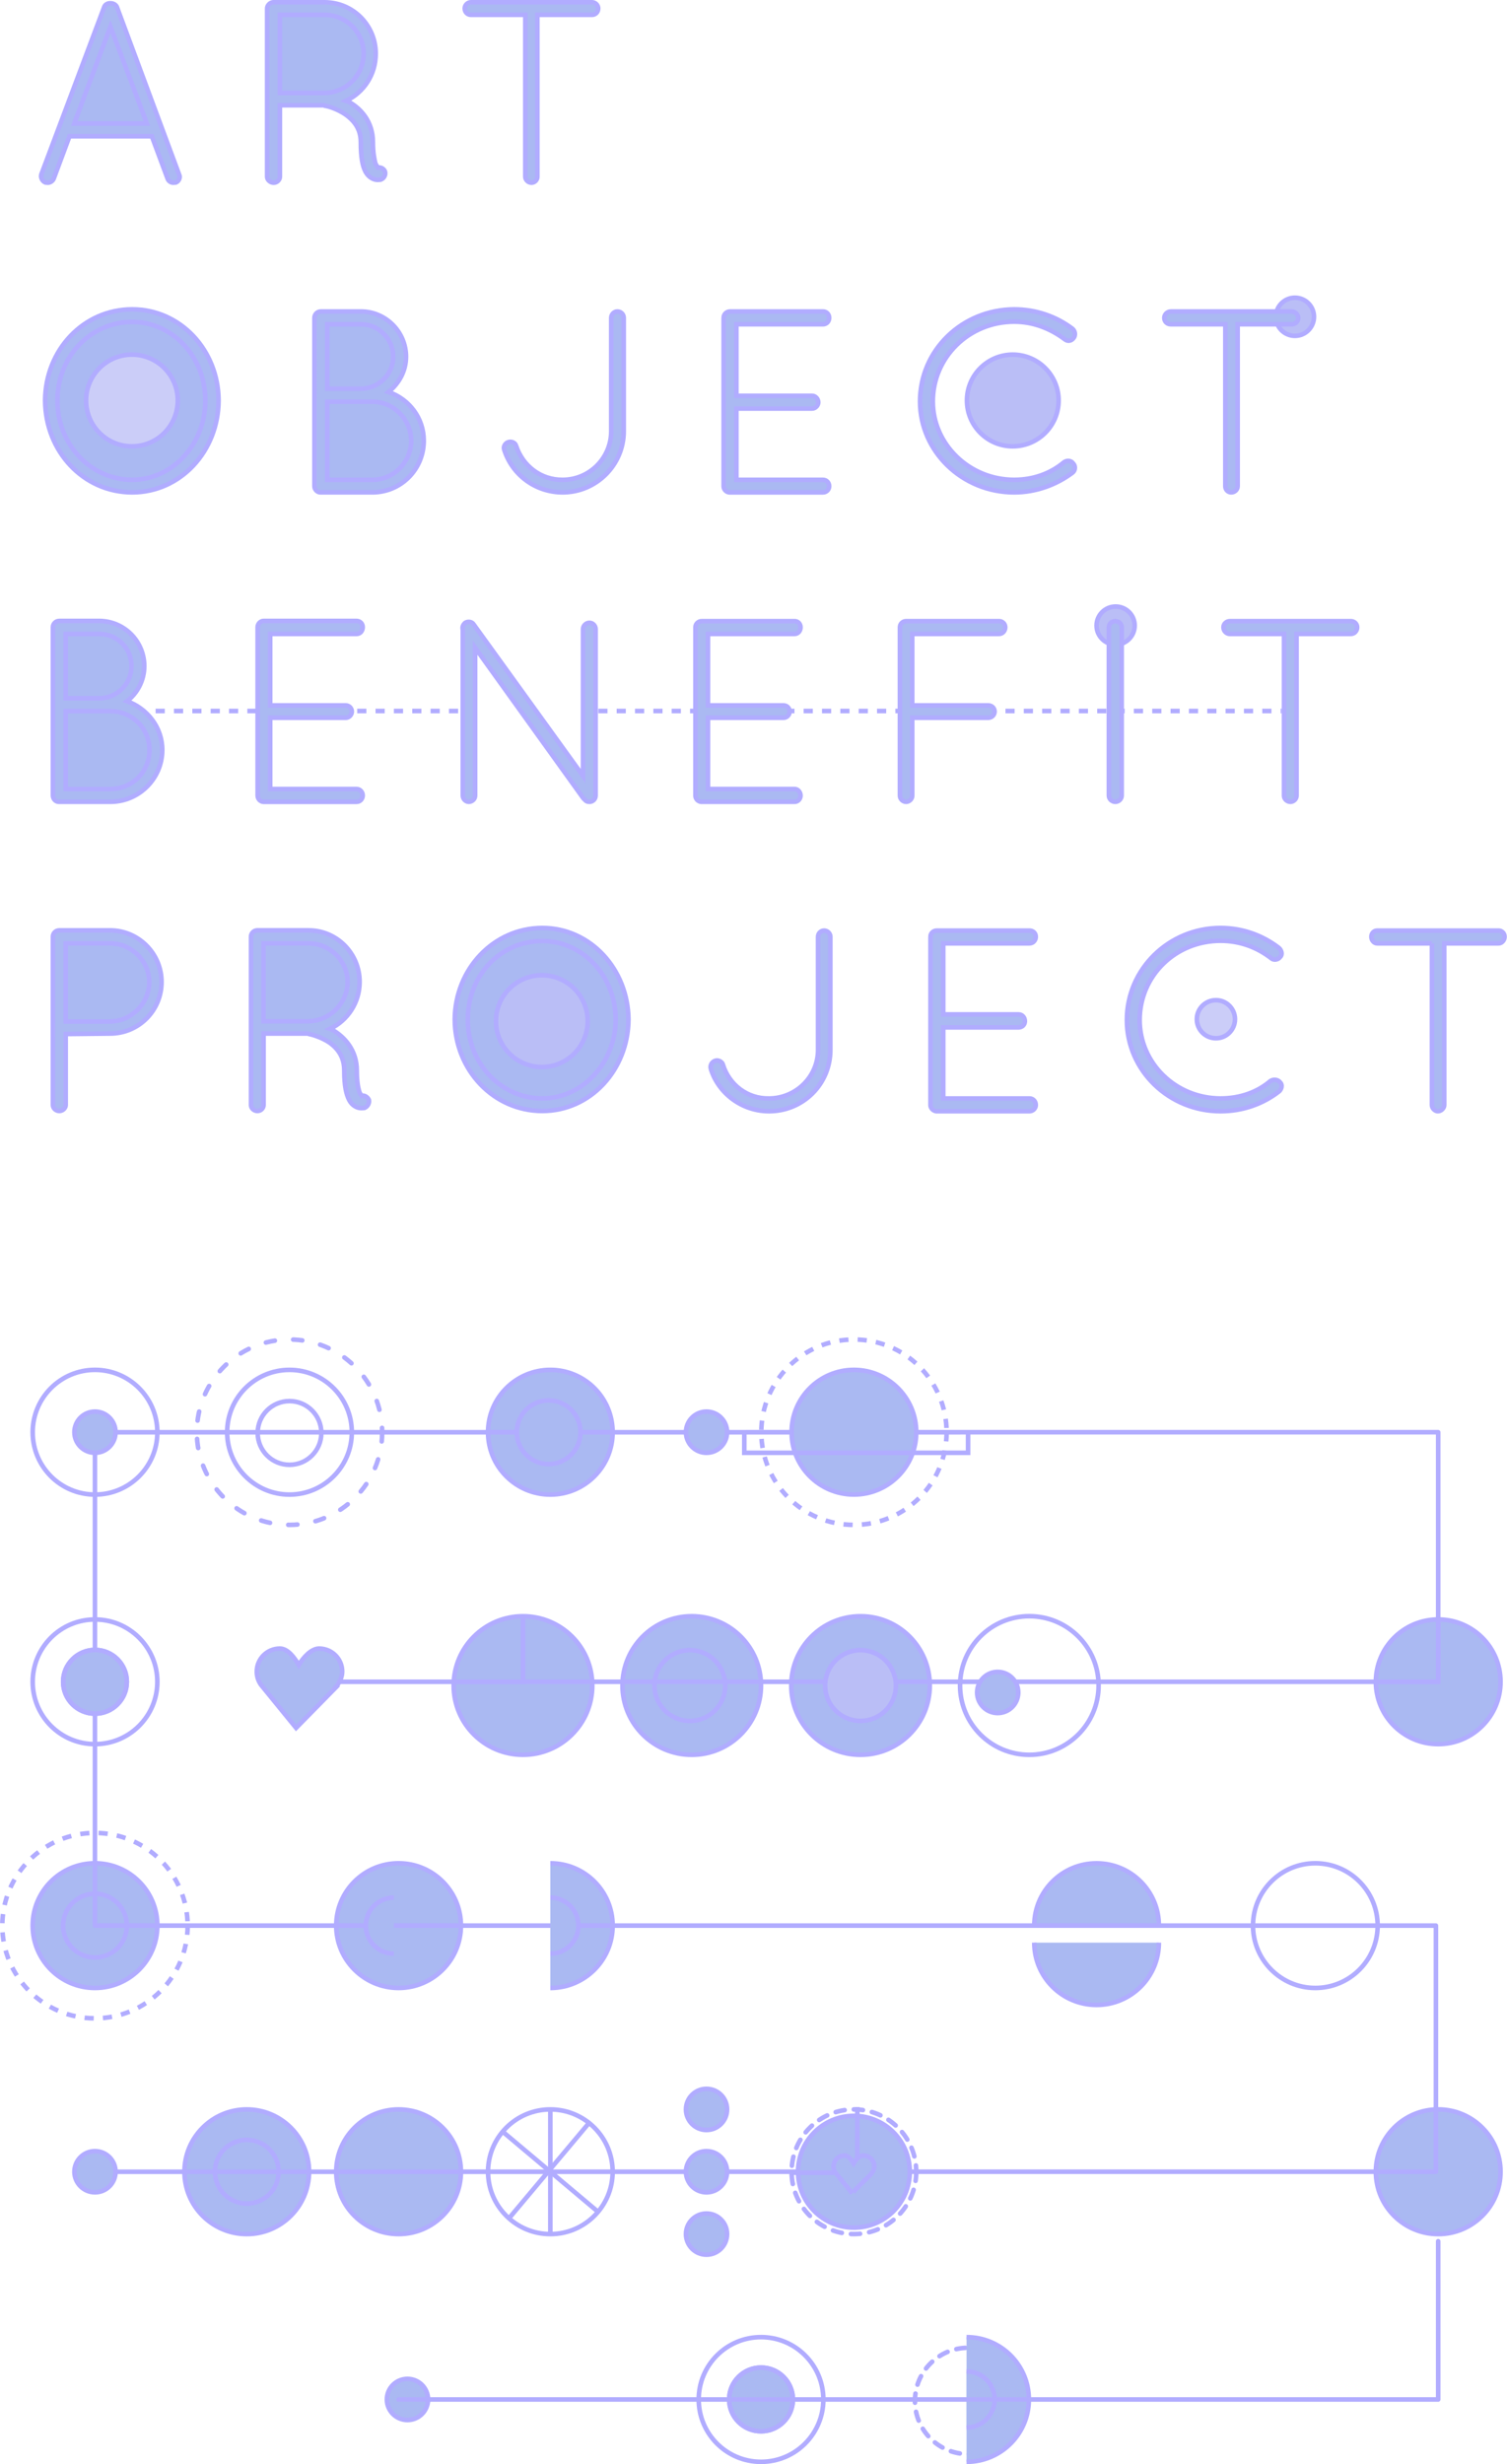 <!-- Generator: Adobe Illustrator 21.1.0, SVG Export Plug-In  -->
<svg version="1.1"
	 xmlns="http://www.w3.org/2000/svg" xmlns:xlink="http://www.w3.org/1999/xlink" xmlns:a="http://ns.adobe.com/AdobeSVGViewerExtensions/3.0/"
	 x="0px" y="0px" width="164.289px" height="268.526px" viewBox="0 0 164.289 268.526"
	 style="enable-background:new 0 0 164.289 268.526;" xml:space="preserve">
<style type="text/css">
	.st0{fill:#AAB9F2;stroke:#B1ACFF;stroke-width:0.5;stroke-miterlimit:10;}
	.st1{fill:none;stroke:#B1ACFF;stroke-width:0.5;stroke-miterlimit:10;stroke-dasharray:1,1;}
	.st2{fill:#BABEF6;stroke:#B1ACFF;stroke-width:0.5;stroke-miterlimit:10;}
	.st3{fill:#CBCDF8;stroke:#B1ACFF;stroke-width:0.5;stroke-miterlimit:10;}
	.st4{fill:#AAB9F2;}
	.st5{fill:none;stroke:#B1ACFF;stroke-width:0.5;stroke-miterlimit:10;}
	
		.st6{fill:none;stroke:#B1ACFF;stroke-width:0.5;stroke-linecap:round;stroke-linejoin:round;stroke-miterlimit:10;stroke-dasharray:1,1;}
	.st7{fill:none;stroke:#B1ACFF;stroke-width:0.5;stroke-linecap:round;stroke-linejoin:round;stroke-miterlimit:10;}
	
		.st8{fill:none;stroke:#B1ACFF;stroke-width:0.5;stroke-linecap:round;stroke-linejoin:round;stroke-miterlimit:10;stroke-dasharray:1,2;}
</style>
<defs>
</defs>
<g>
	<ellipse class="st0" cx="43.452" cy="209.844" rx="6.797" ry="6.794"/>
	<line class="st1" x1="16.965" y1="77.482" x2="28.773" y2="77.482"/>
	<line class="st1" x1="38.941" y1="77.482" x2="50.745" y2="77.482"/>
	<line class="st1" x1="65.226" y1="77.482" x2="77.03" y2="77.482"/>
	<line class="st1" x1="83.611" y1="77.482" x2="139.736" y2="77.482"/>
	<path class="st2" d="M115.409,43.643c0,2.76-2.241,4.995-5.003,4.995c-2.753,0-4.993-2.235-4.993-4.995
		c0-2.758,2.24-4.998,4.993-4.998C113.168,38.645,115.409,40.885,115.409,43.643z"/>
	<circle class="st2" cx="141.17" cy="34.522" r="2.078"/>
	<ellipse class="st2" cx="121.623" cy="68.172" rx="2.078" ry="2.076"/>
	<path class="st3" d="M134.635,111.068c0,1.147-0.931,2.077-2.073,2.077c-1.153,0-2.085-0.93-2.085-2.077
		c0-1.146,0.933-2.075,2.085-2.075C133.704,108.994,134.635,109.922,134.635,111.068z"/>
	<g>
		<g id="XMLID_1_">
			<g>
				<path class="st4" d="M163.382,101.411c0.335,0,0.645,0.284,0.645,0.671c0,0.387-0.31,0.722-0.645,0.722h-5.934v17.621
					c0,0.335-0.335,0.671-0.697,0.671c-0.335,0-0.645-0.335-0.645-0.671v-17.621h-5.96c-0.361,0-0.645-0.335-0.645-0.722
					c0-0.387,0.284-0.671,0.645-0.671H163.382z"/>
				<path class="st4" d="M147.257,67.691c0.387,0,0.697,0.284,0.697,0.671c0,0.413-0.31,0.722-0.697,0.722h-5.908v17.621
					c0,0.361-0.31,0.671-0.671,0.671c-0.387,0-0.697-0.31-0.697-0.671V69.084h-5.908c-0.361,0-0.697-0.31-0.697-0.722
					c0-0.387,0.335-0.671,0.697-0.671H147.257z"/>
				<path class="st4" d="M140.833,33.944c0.361,0,0.697,0.335,0.697,0.697c0,0.413-0.335,0.697-0.697,0.697h-5.908v17.647
					c0,0.361-0.31,0.671-0.697,0.671c-0.387,0-0.645-0.31-0.645-0.671V35.338h-5.934c-0.413,0-0.722-0.284-0.722-0.697
					c0-0.361,0.31-0.697,0.722-0.697H140.833z"/>
				<path class="st4" d="M139.414,103.294c0.31,0.258,0.413,0.748,0.155,0.98c-0.232,0.335-0.722,0.387-0.98,0.155
					c-1.522-1.187-3.406-1.909-5.521-1.909c-4.928,0-8.824,3.818-8.824,8.643c0,4.67,3.896,8.54,8.824,8.54
					c2.116,0,3.999-0.671,5.444-1.909c0.335-0.206,0.826-0.155,1.058,0.181c0.258,0.232,0.155,0.748-0.155,0.98
					c-1.703,1.316-3.896,2.141-6.347,2.141c-5.624,0-10.217-4.438-10.217-9.933c0-5.573,4.592-10.036,10.217-10.036
					C135.518,101.127,137.711,101.978,139.414,103.294z"/>
				<path class="st4" d="M122.282,68.361v18.344c0,0.361-0.31,0.671-0.697,0.671s-0.697-0.31-0.697-0.671V68.361
					c0-0.387,0.31-0.671,0.697-0.671S122.282,67.974,122.282,68.361z"/>
				<path class="st4" d="M116.916,35.828c0.31,0.258,0.361,0.748,0.103,1.032c-0.232,0.31-0.671,0.361-0.955,0.103
					c-1.548-1.161-3.431-1.909-5.495-1.909c-4.928,0-8.875,3.87-8.875,8.695c0,4.644,3.947,8.54,8.875,8.54
					c2.064,0,3.947-0.671,5.418-1.909c0.361-0.258,0.8-0.181,1.006,0.129c0.284,0.284,0.232,0.774-0.077,1.006
					c-1.729,1.29-3.947,2.141-6.347,2.141c-5.676,0-10.268-4.463-10.268-9.907c0-5.599,4.592-10.01,10.268-10.036
					C112.969,33.712,115.188,34.512,116.916,35.828z"/>
				<path class="st4" d="M112.221,101.411c0.413,0,0.697,0.284,0.697,0.671c0,0.387-0.284,0.722-0.697,0.722h-9.391v7.74h8.204
					c0.413,0,0.697,0.335,0.697,0.748c0,0.361-0.284,0.671-0.697,0.671h-8.204v7.74h9.391c0.413,0,0.697,0.31,0.697,0.722
					c0,0.335-0.284,0.671-0.697,0.671h-10.01h-0.077h-0.077c-0.335-0.052-0.619-0.335-0.619-0.671v-18.344
					c0-0.387,0.31-0.671,0.697-0.671h0.052H112.221z"/>
				<path class="st4" d="M108.918,67.691c0.361,0,0.671,0.284,0.671,0.671c0,0.413-0.31,0.722-0.671,0.722H99.45v7.792h8.308
					c0.361,0,0.671,0.284,0.671,0.671c0,0.361-0.31,0.671-0.671,0.671H99.45v8.488c0,0.361-0.31,0.671-0.671,0.671
					s-0.671-0.31-0.671-0.671V68.361c0-0.387,0.284-0.645,0.645-0.671h0.077H108.918z"/>
				<path class="st4" d="M90.523,102.082v12.332c0,3.741-2.993,6.682-6.682,6.682c-2.941,0-5.521-1.935-6.347-4.618
					c-0.103-0.387,0.103-0.748,0.464-0.877c0.335-0.129,0.774,0.103,0.851,0.413c0.671,2.193,2.657,3.741,5.031,3.689
					c2.915,0,5.341-2.348,5.341-5.289v-12.332c0-0.387,0.31-0.671,0.671-0.671C90.187,101.411,90.523,101.695,90.523,102.082z"/>
				<path class="st4" d="M89.723,33.944c0.387,0,0.671,0.31,0.671,0.697s-0.284,0.697-0.671,0.697H80.28v7.792h8.256
					c0.361,0,0.671,0.335,0.671,0.722c0,0.335-0.31,0.671-0.671,0.671H80.28v7.766h9.443c0.387,0,0.671,0.31,0.671,0.697
					c0,0.361-0.284,0.671-0.671,0.671H79.687h-0.103h-0.077c-0.335-0.026-0.619-0.31-0.619-0.671V34.641
					c0-0.387,0.31-0.697,0.697-0.697h0.052H89.723z"/>
				<path class="st4" d="M86.627,67.691c0.361,0,0.645,0.284,0.645,0.671c0,0.413-0.284,0.722-0.645,0.722h-9.443v7.792h8.256
					c0.335,0,0.645,0.284,0.645,0.671c0,0.361-0.31,0.671-0.645,0.671h-8.256v7.766h9.443c0.361,0,0.645,0.335,0.645,0.722
					c0,0.361-0.284,0.671-0.645,0.671H76.565h-0.052h-0.077c-0.335-0.026-0.619-0.31-0.619-0.671V68.361
					c0-0.387,0.31-0.671,0.697-0.671h0.026H86.627z"/>
				<path class="st4" d="M67.999,34.641v12.358c0,3.689-3.019,6.656-6.656,6.656c-2.993,0-5.521-1.935-6.373-4.644
					c-0.129-0.335,0.103-0.722,0.439-0.826c0.361-0.129,0.774,0.077,0.851,0.387c0.722,2.193,2.683,3.741,5.083,3.715
					c2.915,0,5.289-2.374,5.289-5.289V34.641c0-0.387,0.31-0.697,0.671-0.697C67.69,33.944,67.999,34.254,67.999,34.641z"/>
				<path class="st4" d="M59.124,101.127c5.237,0,9.34,4.489,9.391,9.984c-0.052,5.495-4.154,9.959-9.391,9.959
					c-5.315,0-9.52-4.463-9.546-9.959C49.604,105.616,53.809,101.127,59.124,101.127z M67.122,111.112
					c-0.026-4.876-3.689-8.566-7.998-8.566c-4.515,0-8.127,3.689-8.127,8.566c0,4.773,3.612,8.591,8.127,8.591
					C63.433,119.703,67.096,115.884,67.122,111.112z"/>
				<path class="st4" d="M59.124,102.546c4.309,0,7.972,3.689,7.998,8.566c-0.026,4.773-3.689,8.591-7.998,8.591
					c-4.515,0-8.127-3.818-8.127-8.591C50.997,106.235,54.609,102.546,59.124,102.546z"/>
				<path class="st4" d="M64.929,68.542v18.163c0,0.361-0.284,0.671-0.671,0.671c-0.232,0-0.413-0.077-0.542-0.284
					c0,0-0.077-0.026-0.129-0.103L51.797,70.58v16.125c0,0.361-0.31,0.671-0.697,0.671c-0.335,0-0.645-0.31-0.645-0.671v-18.06
					c-0.077-0.284,0-0.542,0.258-0.774c0.31-0.181,0.748-0.129,0.929,0.181l11.92,16.512V68.542c0-0.335,0.31-0.671,0.697-0.671
					C64.645,67.871,64.929,68.207,64.929,68.542z"/>
				<path class="st4" d="M64.542,0.25c0.361,0,0.671,0.31,0.671,0.671c0,0.413-0.31,0.697-0.671,0.697h-5.96v17.647
					c0,0.335-0.284,0.645-0.645,0.645c-0.361,0-0.671-0.31-0.671-0.645V1.617h-5.934c-0.361,0-0.671-0.284-0.671-0.697
					c0-0.361,0.31-0.671,0.671-0.671H64.542z"/>
				<path class="st4" d="M46.198,48.031c0,3.122-2.503,5.624-5.599,5.624h-5.547h-0.077h-0.052c-0.335,0-0.645-0.31-0.645-0.671
					V34.641c0-0.387,0.31-0.697,0.697-0.697h0.077h4.309c2.683,0,4.902,2.219,4.902,4.928c0,1.574-0.774,2.915-1.909,3.844
					C44.599,43.49,46.198,45.554,46.198,48.031z M44.831,48.031c-0.026-2.322-1.909-4.257-4.231-4.257h-4.928v8.514H40.6
					C42.922,52.288,44.805,50.379,44.831,48.031z M42.87,38.872c0-1.935-1.6-3.535-3.509-3.535h-3.689v7.018h3.689
					C41.271,42.355,42.87,40.807,42.87,38.872z"/>
				<path class="st4" d="M41.967,18.697c0.103,0.361-0.103,0.748-0.464,0.877c0,0-0.155,0.026-0.31,0.026h-0.052
					c-0.387,0-0.955-0.258-1.29-0.877c-0.335-0.645-0.516-1.574-0.516-3.225c0-1.471-0.748-2.348-1.625-2.993
					c-0.851-0.593-1.883-0.929-2.296-0.98c-0.052-0.052-0.077-0.052-0.103-0.052h-4.799v7.792c0,0.335-0.31,0.645-0.671,0.645
					c-0.387,0-0.722-0.31-0.722-0.645V0.921c0-0.31,0.284-0.645,0.645-0.671h0.077h0.077h5.47c3.096,0,5.573,2.503,5.573,5.599
					c0,2.27-1.29,4.205-3.225,5.134c0.077,0.026,0.181,0.077,0.31,0.129c1.29,0.722,2.606,2.141,2.606,4.386
					c0,1.161,0.155,1.832,0.258,2.27c0.129,0.335,0.284,0.439,0.31,0.49C41.503,18.207,41.864,18.387,41.967,18.697z M35.491,10.131
					c2.27-0.077,4.154-1.935,4.154-4.283s-1.935-4.231-4.257-4.231h-4.876v8.514h4.747H35.491z"/>
				<path class="st4" d="M40.6,43.774c2.322,0,4.205,1.935,4.231,4.257c-0.026,2.348-1.909,4.257-4.231,4.257h-4.928v-8.514H40.6z"
					/>
				<path class="st4" d="M40.213,119.858c0.077,0.361-0.129,0.722-0.464,0.877c-0.026,0-0.155,0.026-0.335,0.026h-0.052
					c-0.387,0-0.98-0.258-1.29-0.877c-0.335-0.645-0.542-1.574-0.542-3.225c0-1.471-0.697-2.374-1.574-3.019
					c-0.877-0.593-1.935-0.903-2.27-0.955c-0.077-0.026-0.103-0.052-0.155-0.052h-4.799v7.792c0,0.335-0.284,0.645-0.671,0.645
					s-0.697-0.31-0.697-0.645v-18.369c0-0.335,0.284-0.645,0.645-0.671h0.052h0.077h5.495c3.096,0,5.573,2.528,5.573,5.624
					c0,2.245-1.316,4.205-3.225,5.108c0.077,0.026,0.181,0.103,0.284,0.129c1.264,0.748,2.632,2.167,2.632,4.412
					c0,1.135,0.129,1.858,0.258,2.27c0.103,0.335,0.258,0.413,0.284,0.49C39.748,119.342,40.058,119.548,40.213,119.858z
					 M33.711,111.292c2.27-0.077,4.18-1.987,4.18-4.283c0-2.322-1.935-4.205-4.257-4.205h-4.902v8.488h4.721H33.711z"/>
				<path class="st4" d="M39.361,35.338c1.909,0,3.509,1.6,3.509,3.535c0,1.935-1.6,3.483-3.509,3.483h-3.689v-7.018H39.361z"/>
				<path class="st4" d="M38.871,67.665c0.387,0,0.671,0.31,0.671,0.671c0,0.439-0.284,0.748-0.671,0.748h-9.417v7.792h8.256
					c0.335,0,0.645,0.284,0.645,0.671c0,0.361-0.31,0.671-0.645,0.671h-8.256v7.766h9.417c0.387,0,0.671,0.335,0.671,0.697
					c0,0.387-0.284,0.697-0.671,0.697H28.809h-0.077h-0.026c-0.335-0.026-0.619-0.31-0.619-0.697V68.336
					c0-0.361,0.31-0.671,0.645-0.671h0.052H38.871z"/>
				<path class="st4" d="M39.645,5.849c0,2.348-1.883,4.205-4.154,4.283h-0.232h-4.747V1.617h4.876
					C37.71,1.617,39.645,3.501,39.645,5.849z"/>
				<path class="st4" d="M37.891,107.009c0,2.296-1.909,4.205-4.18,4.283h-0.258h-4.721v-8.488h4.902
					C35.956,102.804,37.891,104.687,37.891,107.009z"/>
				<path class="st4" d="M14.413,33.712c5.263,0,9.391,4.463,9.417,9.933c-0.026,5.521-4.154,10.01-9.417,10.01
					c-5.341,0-9.469-4.489-9.494-10.01C4.944,38.176,9.072,33.712,14.413,33.712z M22.385,43.645c0-4.825-3.638-8.566-7.972-8.566
					c-4.489,0-8.153,3.741-8.153,8.566s3.664,8.643,8.153,8.643C18.747,52.288,22.385,48.47,22.385,43.645z"/>
				<path class="st4" d="M14.413,35.08c4.334,0,7.972,3.741,7.972,8.566s-3.638,8.643-7.972,8.643c-4.489,0-8.153-3.818-8.153-8.643
					S9.924,35.08,14.413,35.08z"/>
				<path class="st4" d="M19.521,19.006c0.181,0.335-0.026,0.748-0.335,0.877c-0.103,0-0.155,0.026-0.284,0.026
					c-0.258,0-0.516-0.155-0.619-0.413l-1.729-4.644H7.576l-1.729,4.644c-0.129,0.258-0.387,0.413-0.645,0.413
					c-0.103,0-0.181-0.026-0.258-0.026c-0.335-0.129-0.542-0.542-0.439-0.877L11.368,0.74c0.103-0.258,0.387-0.387,0.645-0.387
					c0.31,0,0.593,0.129,0.722,0.387L19.521,19.006z M16.012,13.459L12.039,2.907L8.092,13.459H16.012z"/>
				<path class="st4" d="M17.689,81.726c0,3.122-2.554,5.65-5.65,5.65H6.518H6.466H6.415c-0.361,0-0.645-0.31-0.645-0.697V68.336
					c0-0.361,0.31-0.671,0.697-0.671h0.052h4.283c2.735,0,4.928,2.219,4.928,4.928c0,1.548-0.748,2.941-1.883,3.818
					C16.038,77.211,17.689,79.249,17.689,81.726z M16.296,81.726c0-2.322-1.883-4.231-4.257-4.231H7.163v8.488h4.876
					C14.413,85.983,16.296,84.125,16.296,81.726z M14.335,72.592c0-1.961-1.548-3.509-3.535-3.509H7.163v7.018h3.638
					C12.787,76.101,14.335,74.502,14.335,72.592z"/>
				<path class="st4" d="M11.988,101.385c3.122,0,5.624,2.554,5.624,5.624c0,3.122-2.503,5.624-5.624,5.624l-4.825,0.052v7.74
					c0,0.335-0.335,0.645-0.697,0.645c-0.387,0-0.697-0.31-0.697-0.645v-18.369c0-0.361,0.31-0.671,0.697-0.671h0.052H11.988z
					 M16.27,107.009c0-2.296-1.935-4.205-4.283-4.205H7.163v8.514h4.825C14.335,111.292,16.27,109.357,16.27,107.009z"/>
				<polygon class="st4" points="12.039,2.907 16.012,13.459 8.092,13.459 				"/>
				<path class="st4" d="M12.039,77.494c2.374,0,4.257,1.909,4.257,4.231c0,2.399-1.883,4.257-4.257,4.257H7.163v-8.488H12.039z"/>
				<path class="st4" d="M11.988,102.804c2.348,0,4.283,1.909,4.283,4.205c0,2.348-1.935,4.283-4.283,4.309H7.163v-8.514H11.988z"/>
				<path class="st4" d="M10.801,69.084c1.987,0,3.535,1.548,3.535,3.509c0,1.909-1.548,3.509-3.535,3.509H7.163v-7.018H10.801z"/>
			</g>
			<g>
				<path class="st5" d="M16.554,14.853H7.576l-1.729,4.644c-0.129,0.258-0.387,0.413-0.645,0.413c-0.103,0-0.181-0.026-0.258-0.026
					c-0.335-0.129-0.542-0.542-0.439-0.877L11.368,0.74c0.103-0.258,0.387-0.387,0.645-0.387c0.31,0,0.593,0.129,0.722,0.387
					l6.785,18.266c0.181,0.335-0.026,0.748-0.335,0.877c-0.103,0-0.155,0.026-0.284,0.026c-0.258,0-0.516-0.155-0.619-0.413
					L16.554,14.853z"/>
				<polygon class="st5" points="8.092,13.459 16.012,13.459 12.039,2.907 				"/>
				<path class="st5" d="M39.336,15.498c0-1.471-0.748-2.348-1.625-2.993c-0.851-0.593-1.883-0.929-2.296-0.98
					c-0.052-0.052-0.077-0.052-0.103-0.052h-4.799v7.792c0,0.335-0.31,0.645-0.671,0.645c-0.387,0-0.722-0.31-0.722-0.645V0.921
					c0-0.31,0.284-0.645,0.645-0.671h0.077h0.077h5.47c3.096,0,5.573,2.503,5.573,5.599c0,2.27-1.29,4.205-3.225,5.134
					c0.077,0.026,0.181,0.077,0.31,0.129c1.29,0.722,2.606,2.141,2.606,4.386c0,1.161,0.155,1.832,0.258,2.27
					c0.129,0.335,0.284,0.439,0.31,0.49c0.284-0.052,0.645,0.129,0.748,0.439c0.103,0.361-0.103,0.748-0.464,0.877
					c0,0-0.155,0.026-0.31,0.026h-0.052c-0.387,0-0.955-0.258-1.29-0.877C39.516,18.078,39.336,17.149,39.336,15.498z"/>
				<path class="st5" d="M35.388,1.617h-4.876v8.514h4.747h0.232c2.27-0.077,4.154-1.935,4.154-4.283S37.71,1.617,35.388,1.617z"/>
				<path class="st5" d="M57.267,1.617h-5.934c-0.361,0-0.671-0.284-0.671-0.697c0-0.361,0.31-0.671,0.671-0.671h13.21
					c0.361,0,0.671,0.31,0.671,0.671c0,0.413-0.31,0.697-0.671,0.697h-5.96v17.647c0,0.335-0.284,0.645-0.645,0.645
					c-0.361,0-0.671-0.31-0.671-0.645V1.617z"/>
				<path class="st5" d="M14.413,33.712c5.263,0,9.391,4.463,9.417,9.933c-0.026,5.521-4.154,10.01-9.417,10.01
					c-5.341,0-9.469-4.489-9.494-10.01C4.944,38.176,9.072,33.712,14.413,33.712z"/>
				<path class="st5" d="M14.413,52.288c4.334,0,7.972-3.818,7.972-8.643s-3.638-8.566-7.972-8.566
					c-4.489,0-8.153,3.741-8.153,8.566S9.924,52.288,14.413,52.288z"/>
				<path class="st5" d="M34.279,34.641c0-0.387,0.31-0.697,0.697-0.697h0.077h4.309c2.683,0,4.902,2.219,4.902,4.928
					c0,1.574-0.774,2.915-1.909,3.844c2.245,0.774,3.844,2.838,3.844,5.315c0,3.122-2.503,5.624-5.599,5.624h-5.547h-0.077h-0.052
					c-0.335,0-0.645-0.31-0.645-0.671V34.641z"/>
				<path class="st5" d="M39.361,42.355c1.909,0,3.509-1.548,3.509-3.483c0-1.935-1.6-3.535-3.509-3.535h-3.689v7.018H39.361z"/>
				<path class="st5" d="M40.6,52.288c2.322,0,4.205-1.909,4.231-4.257c-0.026-2.322-1.909-4.257-4.231-4.257h-4.928v8.514H40.6z"/>
				<path class="st5" d="M55.409,48.186c0.361-0.129,0.774,0.077,0.851,0.387c0.722,2.193,2.683,3.741,5.083,3.715
					c2.915,0,5.289-2.374,5.289-5.289V34.641c0-0.387,0.31-0.697,0.671-0.697c0.387,0,0.697,0.31,0.697,0.697v12.358
					c0,3.689-3.019,6.656-6.656,6.656c-2.993,0-5.521-1.935-6.373-4.644C54.841,48.676,55.074,48.289,55.409,48.186z"/>
				<path class="st5" d="M78.887,34.641c0-0.387,0.31-0.697,0.697-0.697h0.052h10.088c0.387,0,0.671,0.31,0.671,0.697
					s-0.284,0.697-0.671,0.697H80.28v7.792h8.256c0.361,0,0.671,0.335,0.671,0.722c0,0.335-0.31,0.671-0.671,0.671H80.28v7.766
					h9.443c0.387,0,0.671,0.31,0.671,0.697c0,0.361-0.284,0.671-0.671,0.671H79.687h-0.103h-0.077
					c-0.335-0.026-0.619-0.31-0.619-0.671V34.641z"/>
				<path class="st5" d="M110.569,33.712c2.399,0,4.618,0.8,6.347,2.116c0.31,0.258,0.361,0.748,0.103,1.032
					c-0.232,0.31-0.671,0.361-0.955,0.103c-1.548-1.161-3.431-1.909-5.495-1.909c-4.928,0-8.875,3.87-8.875,8.695
					c0,4.644,3.947,8.54,8.875,8.54c2.064,0,3.947-0.671,5.418-1.909c0.361-0.258,0.8-0.181,1.006,0.129
					c0.284,0.284,0.232,0.774-0.077,1.006c-1.729,1.29-3.947,2.141-6.347,2.141c-5.676,0-10.268-4.463-10.268-9.907
					C100.301,38.15,104.893,33.738,110.569,33.712z"/>
				<path class="st5" d="M133.583,35.338h-5.934c-0.413,0-0.722-0.284-0.722-0.697c0-0.361,0.31-0.697,0.722-0.697h13.184
					c0.361,0,0.697,0.335,0.697,0.697c0,0.413-0.335,0.697-0.697,0.697h-5.908v17.647c0,0.361-0.31,0.671-0.697,0.671
					c-0.387,0-0.645-0.31-0.645-0.671V35.338z"/>
				<path class="st5" d="M5.77,68.336c0-0.361,0.31-0.671,0.697-0.671h0.052h4.283c2.735,0,4.928,2.219,4.928,4.928
					c0,1.548-0.748,2.941-1.883,3.818c2.193,0.8,3.844,2.838,3.844,5.315c0,3.122-2.554,5.65-5.65,5.65H6.518H6.466H6.415
					c-0.361,0-0.645-0.31-0.645-0.697V68.336z"/>
				<path class="st5" d="M10.801,76.101c1.987,0,3.535-1.6,3.535-3.509c0-1.961-1.548-3.509-3.535-3.509H7.163v7.018H10.801z"/>
				<path class="st5" d="M12.039,85.983c2.374,0,4.257-1.858,4.257-4.257c0-2.322-1.883-4.231-4.257-4.231H7.163v8.488H12.039z"/>
				<path class="st5" d="M28.087,68.336c0-0.361,0.31-0.671,0.645-0.671h0.052h10.088c0.387,0,0.671,0.31,0.671,0.671
					c0,0.439-0.284,0.748-0.671,0.748h-9.417v7.792h8.256c0.335,0,0.645,0.284,0.645,0.671c0,0.361-0.31,0.671-0.645,0.671h-8.256
					v7.766h9.417c0.387,0,0.671,0.335,0.671,0.697c0,0.387-0.284,0.697-0.671,0.697H28.809h-0.077h-0.026
					c-0.335-0.026-0.619-0.31-0.619-0.697V68.336z"/>
				<path class="st5" d="M51.797,70.58v16.125c0,0.361-0.31,0.671-0.697,0.671c-0.335,0-0.645-0.31-0.645-0.671v-18.06
					c-0.077-0.284,0-0.542,0.258-0.774c0.31-0.181,0.748-0.129,0.929,0.181l11.92,16.512V68.542c0-0.335,0.31-0.671,0.697-0.671
					c0.387,0,0.671,0.335,0.671,0.671v18.163c0,0.361-0.284,0.671-0.671,0.671c-0.232,0-0.413-0.077-0.542-0.284
					c0,0-0.077-0.026-0.129-0.103L51.797,70.58z"/>
				<path class="st5" d="M75.817,68.361c0-0.387,0.31-0.671,0.697-0.671h0.026h10.088c0.361,0,0.645,0.284,0.645,0.671
					c0,0.413-0.284,0.722-0.645,0.722h-9.443v7.792h8.256c0.335,0,0.645,0.284,0.645,0.671c0,0.361-0.31,0.671-0.645,0.671h-8.256
					v7.766h9.443c0.361,0,0.645,0.335,0.645,0.722c0,0.361-0.284,0.671-0.645,0.671H76.565h-0.052h-0.077
					c-0.335-0.026-0.619-0.31-0.619-0.671V68.361z"/>
				<path class="st5" d="M98.108,68.361c0-0.387,0.284-0.645,0.645-0.671h0.077h10.088c0.361,0,0.671,0.284,0.671,0.671
					c0,0.413-0.31,0.722-0.671,0.722H99.45v7.792h8.308c0.361,0,0.671,0.284,0.671,0.671c0,0.361-0.31,0.671-0.671,0.671H99.45
					v8.488c0,0.361-0.31,0.671-0.671,0.671s-0.671-0.31-0.671-0.671V68.361z"/>
				<path class="st5" d="M120.889,68.361c0-0.387,0.31-0.671,0.697-0.671s0.697,0.284,0.697,0.671v18.344
					c0,0.361-0.31,0.671-0.697,0.671s-0.697-0.31-0.697-0.671V68.361z"/>
				<path class="st5" d="M139.981,69.084h-5.908c-0.361,0-0.697-0.31-0.697-0.722c0-0.387,0.335-0.671,0.697-0.671h13.184
					c0.387,0,0.697,0.284,0.697,0.671c0,0.413-0.31,0.722-0.697,0.722h-5.908v17.621c0,0.361-0.31,0.671-0.671,0.671
					c-0.387,0-0.697-0.31-0.697-0.671V69.084z"/>
				<path class="st5" d="M5.77,102.056c0-0.361,0.31-0.671,0.697-0.671h0.052h5.47c3.122,0,5.624,2.554,5.624,5.624
					c0,3.122-2.503,5.624-5.624,5.624l-4.825,0.052v7.74c0,0.335-0.335,0.645-0.697,0.645c-0.387,0-0.697-0.31-0.697-0.645V102.056z
					"/>
				<path class="st5" d="M11.988,111.318c2.348-0.026,4.283-1.961,4.283-4.309c0-2.296-1.935-4.205-4.283-4.205H7.163v8.514H11.988z
					"/>
				<path class="st5" d="M37.53,116.658c0-1.471-0.697-2.374-1.574-3.019c-0.877-0.593-1.935-0.903-2.27-0.955
					c-0.077-0.026-0.103-0.052-0.155-0.052h-4.799v7.792c0,0.335-0.284,0.645-0.671,0.645s-0.697-0.31-0.697-0.645v-18.369
					c0-0.335,0.284-0.645,0.645-0.671h0.052h0.077h5.495c3.096,0,5.573,2.528,5.573,5.624c0,2.245-1.316,4.205-3.225,5.108
					c0.077,0.026,0.181,0.103,0.284,0.129c1.264,0.748,2.632,2.167,2.632,4.412c0,1.135,0.129,1.858,0.258,2.27
					c0.103,0.335,0.258,0.413,0.284,0.49c0.31-0.077,0.619,0.129,0.774,0.439c0.077,0.361-0.129,0.722-0.464,0.877
					c-0.026,0-0.155,0.026-0.335,0.026h-0.052c-0.387,0-0.98-0.258-1.29-0.877C37.736,119.238,37.53,118.31,37.53,116.658z"/>
				<path class="st5" d="M33.634,102.804h-4.902v8.488h4.721h0.258c2.27-0.077,4.18-1.987,4.18-4.283
					C37.891,104.687,35.956,102.804,33.634,102.804z"/>
				<path class="st5" d="M59.124,101.127c5.237,0,9.34,4.489,9.391,9.984c-0.052,5.495-4.154,9.959-9.391,9.959
					c-5.315,0-9.52-4.463-9.546-9.959C49.604,105.616,53.809,101.127,59.124,101.127z"/>
				<path class="st5" d="M59.124,119.703c4.309,0,7.972-3.818,7.998-8.591c-0.026-4.876-3.689-8.566-7.998-8.566
					c-4.515,0-8.127,3.689-8.127,8.566C50.997,115.884,54.609,119.703,59.124,119.703z"/>
				<path class="st5" d="M77.958,115.601c0.335-0.129,0.774,0.103,0.851,0.413c0.671,2.193,2.657,3.741,5.031,3.689
					c2.915,0,5.341-2.348,5.341-5.289v-12.332c0-0.387,0.31-0.671,0.671-0.671c0.335,0,0.671,0.284,0.671,0.671v12.332
					c0,3.741-2.993,6.682-6.682,6.682c-2.941,0-5.521-1.935-6.347-4.618C77.391,116.091,77.597,115.73,77.958,115.601z"/>
				<path class="st5" d="M101.436,102.082c0-0.387,0.31-0.671,0.697-0.671h0.052h10.036c0.413,0,0.697,0.284,0.697,0.671
					c0,0.387-0.284,0.722-0.697,0.722h-9.391v7.74h8.204c0.413,0,0.697,0.335,0.697,0.748c0,0.361-0.284,0.671-0.697,0.671h-8.204
					v7.74h9.391c0.413,0,0.697,0.31,0.697,0.722c0,0.335-0.284,0.671-0.697,0.671h-10.01h-0.077h-0.077
					c-0.335-0.052-0.619-0.335-0.619-0.671V102.082z"/>
				<path class="st5" d="M133.067,101.127c2.451,0,4.644,0.851,6.347,2.167c0.31,0.258,0.413,0.748,0.155,0.98
					c-0.232,0.335-0.722,0.387-0.98,0.155c-1.522-1.187-3.406-1.909-5.521-1.909c-4.928,0-8.824,3.818-8.824,8.643
					c0,4.67,3.896,8.54,8.824,8.54c2.116,0,3.999-0.671,5.444-1.909c0.335-0.206,0.826-0.155,1.058,0.181
					c0.258,0.232,0.155,0.748-0.155,0.98c-1.703,1.316-3.896,2.141-6.347,2.141c-5.624,0-10.217-4.438-10.217-9.933
					C122.85,105.59,127.442,101.127,133.067,101.127z"/>
				<path class="st5" d="M156.106,102.804h-5.96c-0.361,0-0.645-0.335-0.645-0.722c0-0.387,0.284-0.671,0.645-0.671h13.235
					c0.335,0,0.645,0.284,0.645,0.671c0,0.387-0.31,0.722-0.645,0.722h-5.934v17.621c0,0.335-0.335,0.671-0.697,0.671
					c-0.335,0-0.645-0.335-0.645-0.671V102.804z"/>
			</g>
		</g>
	</g>
	<circle class="st3" cx="14.382" cy="43.643" r="4.998"/>
	<circle class="st2" cx="59.069" cy="111.277" r="5"/>
	<ellipse class="st0" cx="156.789" cy="236.666" rx="6.796" ry="6.794"/>
	<path class="st6" d="M99.887,236.664c0,3.755-3.038,6.794-6.796,6.794c-3.749,0-6.792-3.04-6.792-6.794
		c0-3.75,3.042-6.79,6.792-6.79C96.848,229.874,99.887,232.914,99.887,236.664z"/>
	<circle class="st6" cx="105.536" cy="261.642" r="5.791"/>
	<path class="st0" d="M112.752,209.842c0-3.752,3.041-6.789,6.793-6.789c3.755,0,6.793,3.037,6.793,6.786"/>
	<circle class="st5" cx="59.997" cy="236.667" r="6.792"/>
	<ellipse class="st0" cx="43.452" cy="236.667" rx="6.797" ry="6.792"/>
	<circle class="st0" cx="26.901" cy="236.667" r="6.792"/>
	<circle class="st5" cx="143.393" cy="209.844" r="6.794"/>
	<path class="st0" d="M59.997,203.051c3.755,0,6.793,3.04,6.793,6.792c0,3.752-3.038,6.796-6.793,6.796"/>
	<path class="st0" d="M126.338,211.701c0,3.752-3.038,6.789-6.793,6.789c-3.752,0-6.793-3.037-6.793-6.789"/>
	<path class="st0" d="M17.154,209.842c0,3.752-3.046,6.796-6.802,6.796c-3.748,0-6.789-3.044-6.789-6.796
		c0-3.752,3.041-6.792,6.789-6.792C14.107,203.051,17.154,206.091,17.154,209.842z"/>
	<ellipse class="st0" cx="156.789" cy="183.273" rx="6.796" ry="6.794"/>
	<path class="st5" d="M119.767,183.679c0,4.167-3.383,7.551-7.554,7.551c-4.172,0-7.55-3.384-7.55-7.551
		c0-4.176,3.378-7.556,7.55-7.556C116.384,176.123,119.767,179.503,119.767,183.679z"/>
	<path class="st0" d="M101.364,183.679c0,4.167-3.384,7.551-7.552,7.551c-4.174,0-7.552-3.382-7.552-7.551
		c0-4.176,3.379-7.55,7.552-7.55C97.979,176.123,101.364,179.503,101.364,183.679z"/>
	<circle class="st0" cx="75.412" cy="183.679" r="7.551"/>
	<ellipse class="st0" cx="57.014" cy="183.679" rx="7.556" ry="7.55"/>
	<path class="st5" d="M17.154,183.274c0,3.753-3.046,6.793-6.802,6.793c-3.748,0-6.789-3.04-6.789-6.793
		c0-3.752,3.041-6.792,6.789-6.792C14.107,176.482,17.154,179.522,17.154,183.274z"/>
	<ellipse class="st0" cx="59.997" cy="156.077" rx="6.792" ry="6.795"/>
	<circle class="st5" cx="31.559" cy="156.077" r="6.795"/>
	<path class="st5" d="M17.154,156.079c0,3.749-3.046,6.792-6.802,6.792c-3.748,0-6.789-3.042-6.789-6.792
		c0-3.753,3.041-6.798,6.789-6.798C14.107,149.281,17.154,152.326,17.154,156.079z"/>
	<polyline class="st7" points="10.351,236.667 156.541,236.664 156.541,209.842 10.351,209.842 10.351,156.079 156.787,156.075 
		156.787,183.274 30.394,183.274 	"/>
	<circle class="st0" cx="59.811" cy="156.078" r="3.471"/>
	<ellipse class="st5" cx="26.904" cy="236.666" rx="3.473" ry="3.471"/>
	<ellipse class="st5" cx="31.562" cy="156.156" rx="3.47" ry="3.472"/>
	<circle class="st0" cx="10.355" cy="183.272" r="3.47"/>
	<path class="st5" d="M79.063,183.679c0,2.129-1.719,3.859-3.857,3.859c-2.129,0-3.859-1.73-3.859-3.859
		c0-2.129,1.73-3.853,3.859-3.853C77.344,179.826,79.063,181.551,79.063,183.679z"/>
	<circle class="st5" cx="10.354" cy="209.844" r="3.473"/>
	<ellipse class="st5" cx="10.354" cy="183.274" rx="3.473" ry="3.476"/>
	<circle class="st5" cx="82.966" cy="261.483" r="6.794"/>
	<circle class="st0" cx="82.965" cy="261.477" r="3.472"/>
	<circle class="st5" cx="82.965" cy="261.477" r="3.474"/>
	<ellipse class="st2" cx="93.811" cy="183.68" rx="3.858" ry="3.856"/>
	<circle class="st0" cx="108.766" cy="184.438" r="2.243"/>
	<ellipse class="st0" cx="10.354" cy="156.073" rx="2.244" ry="2.246"/>
	<circle class="st0" cx="10.354" cy="236.665" r="2.244"/>
	<circle class="st0" cx="44.421" cy="261.48" r="2.244"/>
	<path class="st0" d="M79.266,236.664c0,1.239-1.004,2.248-2.248,2.248c-1.234,0-2.238-1.008-2.238-2.248
		c0-1.237,1.004-2.242,2.238-2.242C78.262,234.422,79.266,235.427,79.266,236.664z"/>
	<path class="st0" d="M79.266,229.874c0,1.237-1.004,2.245-2.248,2.245c-1.234,0-2.238-1.008-2.238-2.245
		c0-1.239,1.004-2.244,2.238-2.244C78.262,227.63,79.266,228.629,79.266,229.874z"/>
	<path class="st0" d="M79.266,243.456c0,1.242-1.004,2.25-2.248,2.25c-1.234,0-2.238-1.008-2.238-2.25
		c0-1.237,1.004-2.238,2.238-2.238C78.262,241.218,79.266,242.219,79.266,243.456z"/>
	<path class="st0" d="M79.266,156.072c0,1.239-1.004,2.248-2.248,2.248c-1.234,0-2.238-1.008-2.238-2.248s1.004-2.245,2.238-2.245
		C78.262,153.827,79.266,154.833,79.266,156.072z"/>
	<circle class="st0" cx="93.091" cy="236.665" r="6.091"/>
	<path class="st0" d="M37.306,182.165c0-1.389-1.123-2.512-2.517-2.512c-0.906,0-1.777,1.057-2.218,1.784
		c-0.437-0.727-1.157-1.784-2.061-1.784c-1.392,0-2.517,1.124-2.517,2.512c0,0.539,0.17,1.033,0.461,1.441l0,0l3.825,4.69
		l4.214-4.289h-0.007C36.884,183.543,37.306,182.897,37.306,182.165z"/>
	<path class="st1" d="M103.195,156.079c0,5.574-4.522,10.096-10.104,10.096c-5.574,0-10.096-4.522-10.096-10.096
		c0-5.581,4.522-10.107,10.096-10.107C98.673,145.972,103.195,150.498,103.195,156.079z"/>
	<path class="st8" d="M41.663,156.079c0,5.574-4.526,10.096-10.1,10.096c-5.583,0-10.104-4.522-10.104-10.096
		c0-5.586,4.521-10.107,10.104-10.107C37.137,145.972,41.663,150.493,41.663,156.079z"/>
	<path class="st1" d="M20.456,209.848c0,5.578-4.528,10.1-10.104,10.1c-5.579,0-10.101-4.522-10.101-10.1
		c0-5.586,4.522-10.105,10.101-10.105C15.928,199.742,20.456,204.262,20.456,209.848z"/>
	<line class="st5" x1="59.997" y1="229.874" x2="59.997" y2="243.458"/>
	<line class="st5" x1="54.8" y1="232.296" x2="65.198" y2="241.034"/>
	<line class="st5" x1="64.364" y1="231.171" x2="55.63" y2="241.573"/>
	<path class="st0" d="M42.936,212.9c-1.687,0-3.057-1.364-3.057-3.057c0-1.681,1.37-3.049,3.057-3.049"/>
	<path class="st0" d="M60.001,206.791c1.687,0,3.053,1.368,3.053,3.052c0,1.687-1.366,3.055-3.053,3.055"/>
	<path class="st0" d="M105.372,254.689c3.752,0,6.793,3.042,6.793,6.796c0,3.745-3.041,6.792-6.793,6.792"/>
	<path class="st0" d="M105.377,258.428c1.687,0,3.053,1.365,3.053,3.056c0,1.681-1.366,3.052-3.053,3.052"/>
	<polyline class="st7" points="156.787,244.238 156.787,261.484 43.451,261.484 	"/>
	<polyline class="st5" points="149.995,183.274 156.787,183.274 156.791,176.479 	"/>
	<polyline class="st5" points="49.614,183.274 57.022,183.274 57.022,176.129 	"/>
	<polyline class="st5" points="86.061,236.77 93.461,236.77 93.461,229.621 	"/>
	<path class="st0" d="M95.316,236.097c0-0.664-0.542-1.199-1.2-1.199c-0.435,0-0.855,0.505-1.06,0.853
		c-0.209-0.347-0.554-0.853-0.984-0.853c-0.664,0-1.203,0.535-1.203,1.199c0,0.257,0.084,0.491,0.222,0.682l1.822,2.245
		c-0.051-0.073,1.785-1.822,1.953-2.007C95.097,236.764,95.316,236.456,95.316,236.097z"/>
	<path class="st0" d="M99.887,156.075c0,3.753-3.038,6.793-6.796,6.793c-3.749,0-6.792-3.04-6.792-6.793
		c0-3.749,3.042-6.794,6.792-6.794C96.84,149.281,99.887,152.326,99.887,156.075z"/>
	<polyline class="st5" points="81.14,156.128 81.14,158.32 105.537,158.32 105.537,156.079 	"/>
</g>
</svg>